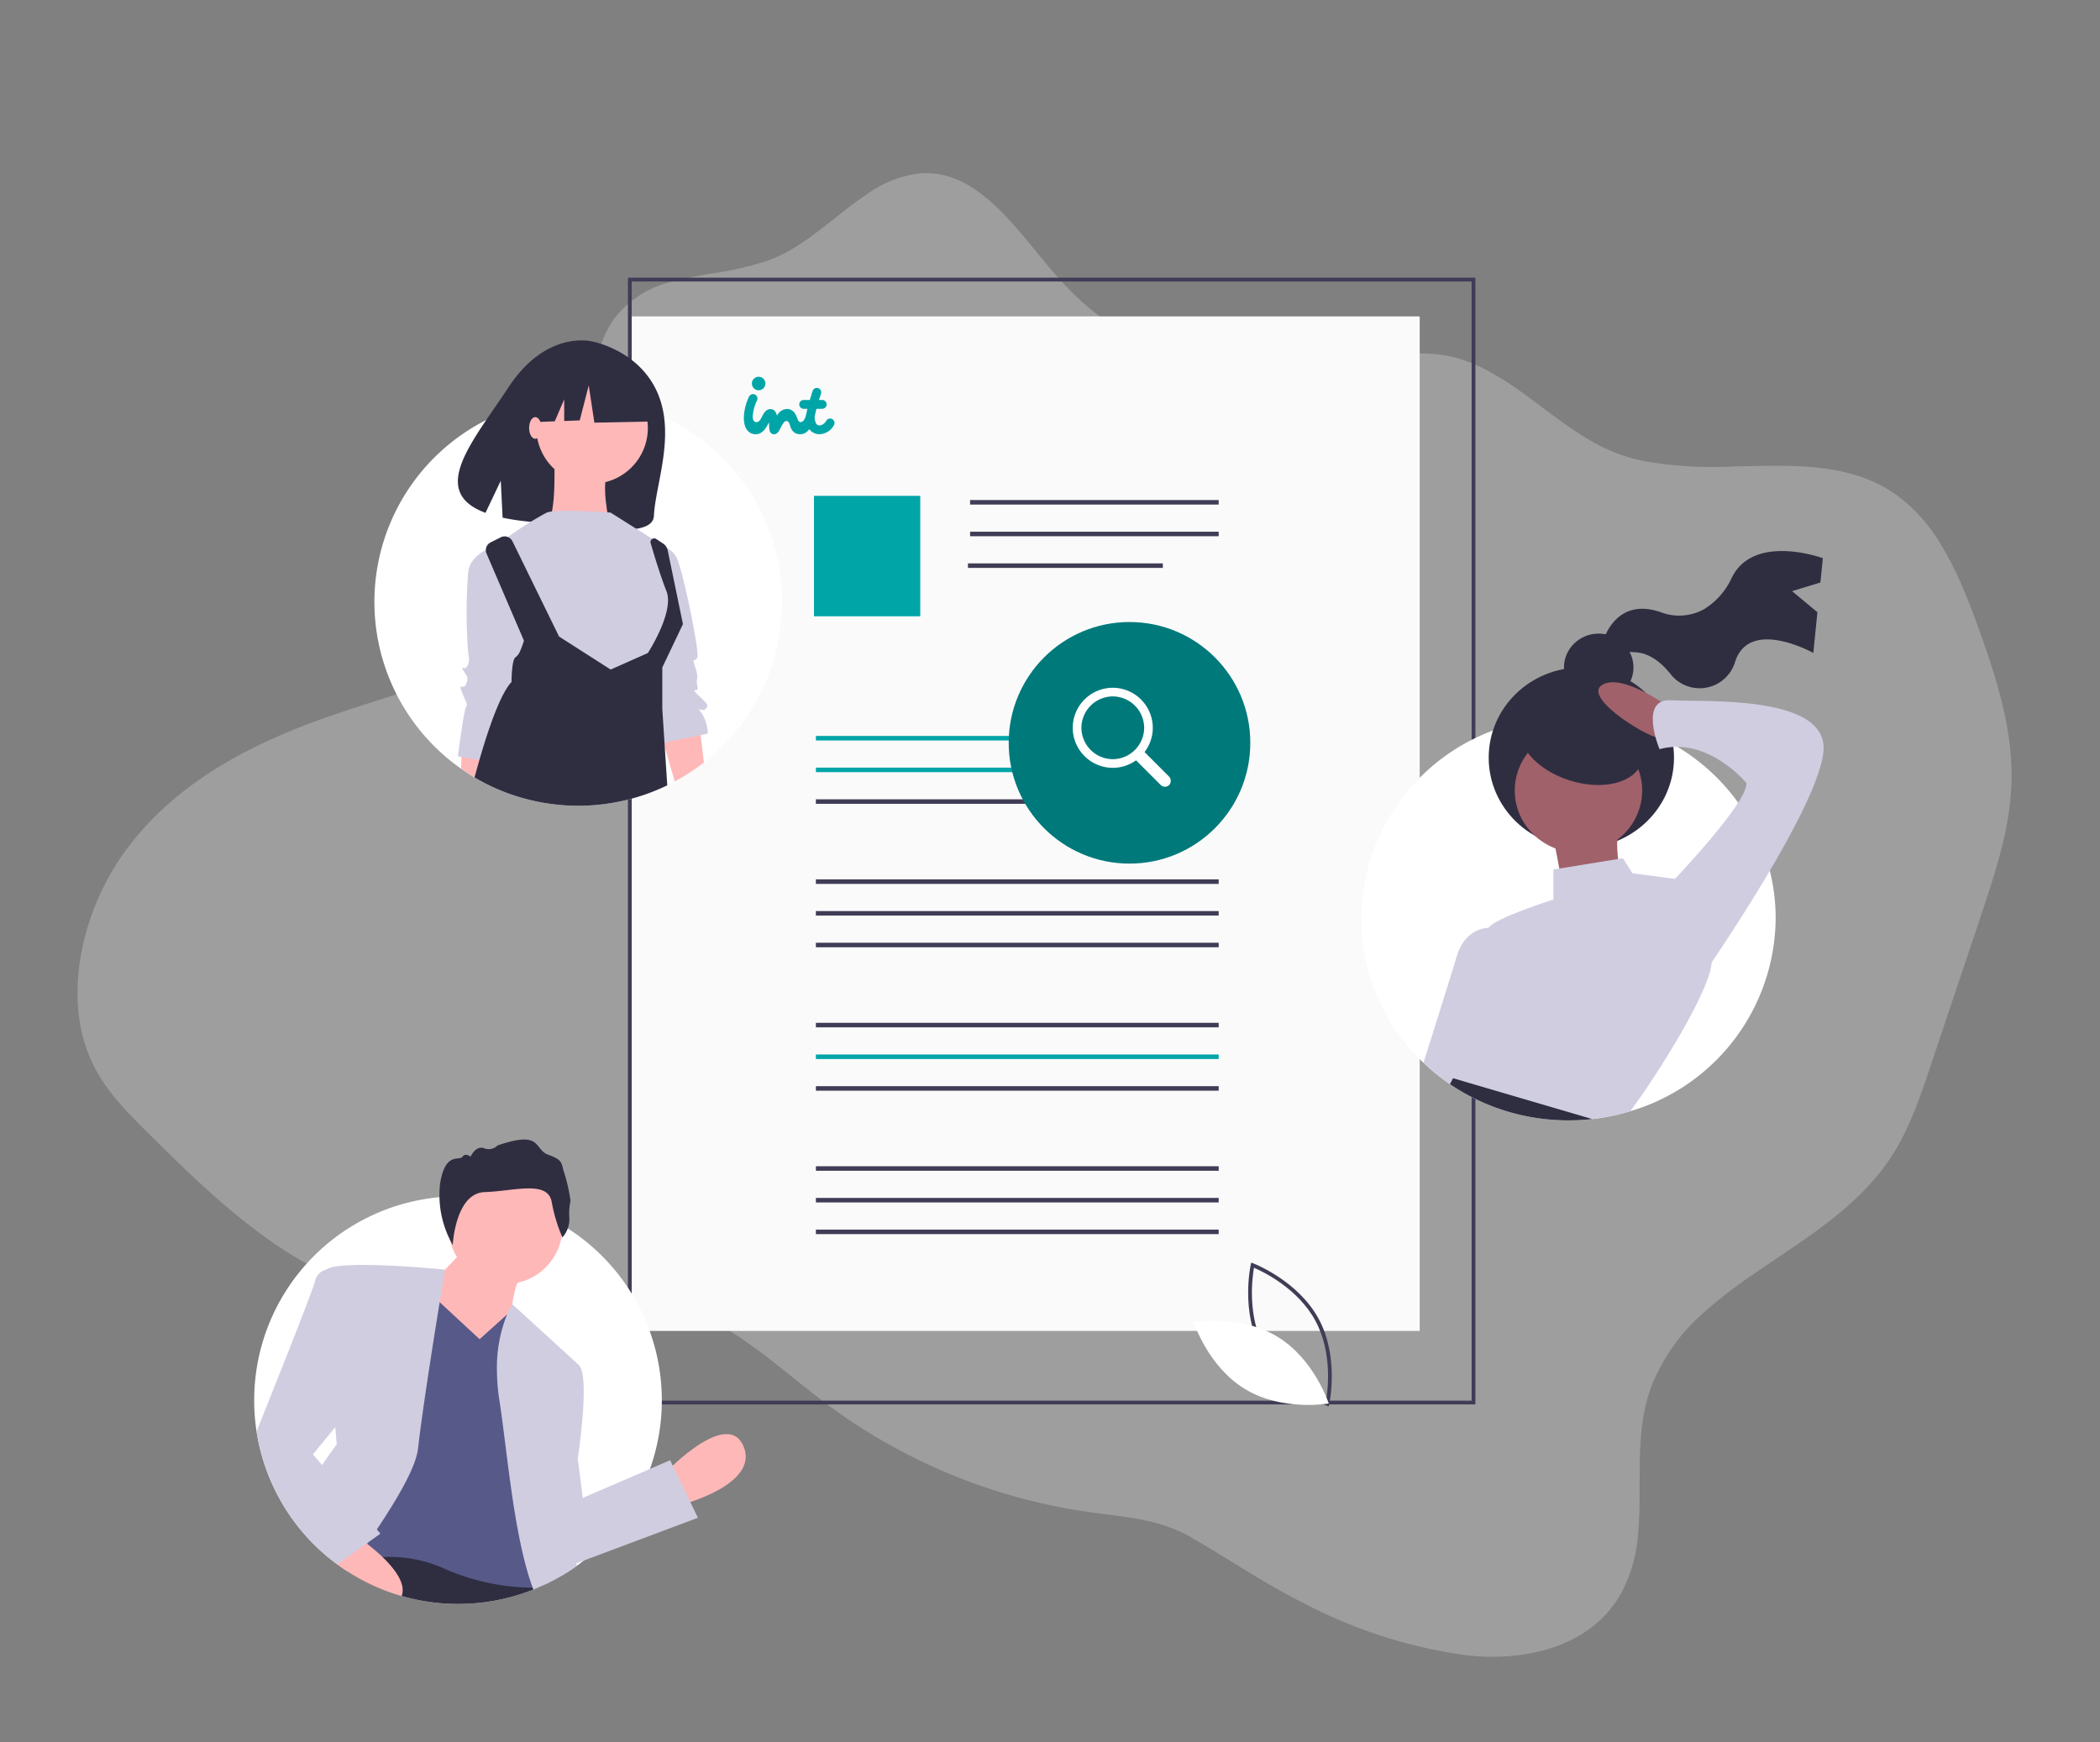 <svg xmlns="http://www.w3.org/2000/svg" width="296.364" height="245.902" viewBox="0 0 296.364 245.902">
  <rect x="0" y="0" width="296.364" height="245.902" fill="#808080" stroke="none"/>
  <g id="undraw_google_docs_jf93" transform="translate(15.873 39.194)">
    <path id="パス_2595" data-name="パス 2595" d="M274.554,138.075c-.018.375-.042.754-.073,1.117a35.891,35.891,0,0,1-2.057,9.466c-3.7,10.059-11.092,17.712-18.988,23.858l-.5.385c-1.428,1.1-2.881,2.16-4.342,3.2l-.116.083-.088.063-.266.186c-.209.151-.42.3-.628.445l-.349.251-1.6,1.117-1.413.973h0l-2.679,1.848c-2.98,2.052-5.944,4.134-8.812,6.38l-.439.352c-.22.163-.415.329-.62.5q-1.615,1.3-3.177,2.683c-.2.179-.409.362-.611.551a30.862,30.862,0,0,0-5.562,6.508,16.7,16.7,0,0,0-2.454,6.938c-.44,4.024.769,7.9,2.454,11.694,1.086,2.437,2.373,4.838,3.553,7.227.385.782.758,1.562,1.1,2.341a35.356,35.356,0,0,1,1.641,4.263,15.063,15.063,0,0,1,.134,9.438,14.274,14.274,0,0,1-6.438,7.544c-1.538.968-3.193,1.808-4.872,2.653a46.126,46.126,0,0,0-6.959,4q-.2.146-.4.3-.415.32-.813.666h0c-.439.382-.861.79-1.27,1.212q-.363.38-.712.779c-.185.206-.369.42-.549.639-.347.415-.686.842-1.017,1.275l-.261.347q-.365.5-.725.991c-.312.432-.617.87-.923,1.31-.439.629-.879,1.257-1.305,1.886-.127.181-.253.359-.376.541-.716,1.006-1.435,2.012-2.2,2.942l-.09.111a16.031,16.031,0,0,1-6.322,5.085c-6.071,2.414-12.086-1.187-17.92-5.03h0l-.163-.111-.073-.048h0l-.5-.332-.235-.156c-.6-.4-1.191-.795-1.784-1.182l-.143-.1c-.837-.546-1.668-1.076-2.494-1.577q-.747-.453-1.51-.865a39.54,39.54,0,0,0-5.182-2.379,40.01,40.01,0,0,0-7.089-1.954q-1.468-.269-2.951-.42c-.637-.065-1.279-.118-1.921-.153a39.97,39.97,0,0,0-15.4,2.143c-.679.236-1.356.5-2.024.769-.125.048-.248.1-.369.151-.62.251-1.233.536-1.839.83l-.22.1h0a.116.116,0,0,1-.033.02c-3.129,1.539-6.153,3.5-9.271,5.042-.277.136-.554.269-.835.4a22.142,22.142,0,0,1-6.06,1.926,19.813,19.813,0,0,1-6.46-.186,40.7,40.7,0,0,1-5.7-1.529h-.02l-.119-.043c-.174-.058-.349-.116-.523-.179l-.233-.078-.305-.108c-4.395-1.539-8.8-3.365-13.332-3.865-.22-.023-.439-.045-.659-.063a24.6,24.6,0,0,0-4.217.035,56.991,56.991,0,0,0-12.565,3.045l-.259.083c-.22.075-.453.148-.679.226l-.49.161-.951.312-.22.07h0c-6.869,2.263-13.668,4.2-20.381,1.956a23.487,23.487,0,0,1-8-4.828,46.566,46.566,0,0,1-4.869-5.065c-1.417-1.688-2.769-3.455-4.078-5.218-4.364-5.875-8.675-12.109-10.576-19.5a43.142,43.142,0,0,1-1.189-8.025c-.1-1.65-.136-3.309-.134-4.972q0-1.657.042-3.307c.015-.8.04-1.6.059-2.4v-.385c.013-.372.022-.754.031-1.117q.283-10.413.563-20.83c.125-4.627.259-9.327,1.507-13.731.143-.5.3-1.006.472-1.509.13-.377.268-.754.409-1.117,2.777-7.144,8.13-13.016,12.885-19.022a70.325,70.325,0,0,0,4.869-6.81,27.234,27.234,0,0,0,4.274-12.1c.031-.37.053-.739.064-1.117s.013-.754,0-1.154c-.116-6.443-3.114-12.622-4.344-18.821a20.884,20.884,0,0,1-.18-8.362c.053-.269.114-.531.18-.79C42.433,100.6,50.785,96.219,58.408,94.8a69.115,69.115,0,0,1,23.868.251q.782.128,1.56.277c1.635.3,3.256.664,4.872,1.051,3.918.938,7.8,2.042,11.734,2.955,5.043,1.172,9.607.053,14.637-.755q3.856-.619,7.748-.86,3.239-.2,6.484-.146A80.66,80.66,0,0,1,155,102.24c5.592,1.994,11.1,4.627,16.784,6.063a32.946,32.946,0,0,0,5.907.978c.156.015.314.025.472.033,13.457.684,25.824-8.515,39.184-10.24l.45-.055a36.3,36.3,0,0,1,4.421-.252c12.455.063,24.532,6.194,35.971,12.242,3.485,1.841,7.032,3.734,9.864,6.7C272.919,122.8,274.932,130.468,274.554,138.075Z" transform="translate(219.281 302.166) rotate(-163)" fill="#fff" opacity="0.241"/>
    <rect id="長方形_690" data-name="長方形 690" width="111.342" height="143.19" transform="translate(73.143 5.461)" fill="#fafafa"/>
    <rect id="長方形_691" data-name="長方形 691" width="35.084" height="0.639" transform="translate(121.031 31.381)" fill="#3f3d56"/>
    <rect id="長方形_692" data-name="長方形 692" width="35.084" height="0.639" transform="translate(121.031 35.851)" fill="#3f3d56"/>
    <rect id="長方形_693" data-name="長方形 693" width="27.502" height="0.639" transform="translate(120.732 40.322)" fill="#3f3d56"/>
    <rect id="長方形_694" data-name="長方形 694" width="56.844" height="0.639" transform="translate(99.271 64.676)" fill="#00a5a8"/>
    <rect id="長方形_695" data-name="長方形 695" width="56.844" height="0.639" transform="translate(99.271 69.147)" fill="#00a5a8"/>
    <rect id="長方形_696" data-name="長方形 696" width="56.844" height="0.639" transform="translate(99.271 73.618)" fill="#3f3d56"/>
    <rect id="長方形_697" data-name="長方形 697" width="56.844" height="0.639" transform="translate(99.271 84.92)" fill="#3f3d56"/>
    <rect id="長方形_698" data-name="長方形 698" width="56.844" height="0.639" transform="translate(99.271 89.391)" fill="#3f3d56"/>
    <rect id="長方形_699" data-name="長方形 699" width="56.844" height="0.639" transform="translate(99.271 93.862)" fill="#3f3d56"/>
    <rect id="長方形_700" data-name="長方形 700" width="56.844" height="0.639" transform="translate(99.271 105.164)" fill="#3f3d56"/>
    <rect id="長方形_701" data-name="長方形 701" width="56.844" height="0.639" transform="translate(99.271 109.635)" fill="#00a5a8"/>
    <rect id="長方形_702" data-name="長方形 702" width="56.844" height="0.639" transform="translate(99.271 114.106)" fill="#3f3d56"/>
    <rect id="長方形_703" data-name="長方形 703" width="56.844" height="0.639" transform="translate(99.271 125.408)" fill="#3f3d56"/>
    <rect id="長方形_704" data-name="長方形 704" width="56.844" height="0.639" transform="translate(99.271 129.879)" fill="#3f3d56"/>
    <rect id="長方形_705" data-name="長方形 705" width="56.844" height="0.639" transform="translate(99.271 134.35)" fill="#3f3d56"/>
    <path id="パス_2504" data-name="パス 2504" d="M530.1,271.772H410.5V112.75H530.1Zm-119.066-.533H529.566V113.283H411.033Z" transform="translate(-337.756 -112.75)" fill="#3f3d56"/>
    <path id="パス_2507" data-name="パス 2507" d="M750.477,654.907l-.286-.107c-.063-.024-6.315-2.419-9.244-7.851s-1.495-11.972-1.48-12.037l.067-.3.286.107c.063.024,6.315,2.419,9.244,7.851s1.495,11.972,1.48,12.037Zm-9.061-8.211c2.476,4.593,7.417,6.947,8.669,7.484.238-1.342.984-6.767-1.49-11.355s-7.417-6.945-8.669-7.484C739.689,636.683,738.943,642.109,741.416,646.7Z" transform="translate(-578.83 -495.606)" fill="#3f3d56"/>
    <path id="パス_2508" data-name="パス 2508" d="M722.011,667.664c5.263,3.167,7.291,9.457,7.291,9.457s-6.507,1.156-11.77-2.011-7.291-9.457-7.291-9.457S716.748,664.5,722.011,667.664Z" transform="translate(-557.656 -518.226)" fill="#fff"/>
    <g id="グループ_261" data-name="グループ 261" transform="translate(36.964 8.852)">
      <path id="パス_2509" data-name="パス 2509" d="M336.535,194.018a28.784,28.784,0,0,1-15.153,25.347c-.349.189-.7.368-1.052.538a28.811,28.811,0,0,1-25.214-.045q-1.015-.5-1.982-1.071c-.655-.384-1.292-.8-1.91-1.233a28.772,28.772,0,0,1,3.561-49.211,28.286,28.286,0,0,1,5.487-2.1q1.255-.34,2.552-.565a28.8,28.8,0,0,1,4.944-.424c.341,0,.679.005,1.017.021q.372.008.743.032a28.61,28.61,0,0,1,7.6,1.5c.21.072.421.147.629.224q1.087.4,2.126.89A28.762,28.762,0,0,1,336.535,194.018Z" transform="translate(-278.999 -157.109)" fill="#fff"/>
      <path id="パス_2510" data-name="パス 2510" d="M351.445,142.177c-2.617-6.176-9.28-7.342-9.28-7.342s-6.415-1.711-11.772,6.439c-4.994,7.6-11.433,14.714-3.266,17.747l2.157-4.53.259,5.214a33.242,33.242,0,0,0,3.6.546c9.058.92,17.6,2.45,17.755-.823C351.1,155.075,353.964,148.119,351.445,142.177Z" transform="translate(-311.449 -134.685)" fill="#2f2e41"/>
      <path id="パス_2511" data-name="パス 2511" d="M329.4,349.346l-.213,1.71-.4,3.218q-1.015-.5-1.982-1.071c-.655-.384-1.292-.8-1.91-1.233l.064-1.659.072-1.841,2.957.594Z" transform="translate(-312.666 -291.525)" fill="#ffb8b8"/>
      <path id="パス_2512" data-name="パス 2512" d="M436.6,343.875a28.8,28.8,0,0,1-4.118,2.69l-1.4-4.835-.184-.637-.458-1.59.493-.077,5.045-.8L436.14,340Z" transform="translate(-390.101 -284.306)" fill="#ffb8b8"/>
      <circle id="楕円形_347" data-name="楕円形 347" cx="7.869" cy="7.869" r="7.869" transform="translate(22.853 4.488)" fill="#ffb8b8"/>
      <path id="パス_2513" data-name="パス 2513" d="M370.353,192.564s.583,9.909-1.166,10.492,9.034,0,9.034,0-1.457-6.12,0-7.869S370.353,192.564,370.353,192.564Z" transform="translate(-345.023 -177.147)" fill="#ffb8b8"/>
      <path id="パス_2514" data-name="パス 2514" d="M364.046,225.221s-7.577-.583-9.034,0a48.6,48.6,0,0,0-5.537,3.5l2.04,18.36,16.612,3.5,2.623-3.789,2.623-5.537-1.166-6.994-.291-4.08Z" transform="translate(-330.702 -200.915)" fill="#d0cde1"/>
      <path id="パス_2515" data-name="パス 2515" d="M328.754,243.44s-3.789.874-4.08,3.789a73,73,0,0,0,0,11.366c.291,1.166,0,1.749-.291,2.04s-.874-.291-.291.583.583.874.291,1.749-1.166-.291-.583,1.166.874,1.749.583,2.04-1.166,6.994-1.166,6.994l4.954.874,4.954-17.195Z" transform="translate(-311.438 -214.471)" fill="#d0cde1"/>
      <path id="パス_2516" data-name="パス 2516" d="M423.725,243.44a3.106,3.106,0,0,1,2.623,1.749c.874,1.749,3.206,13.114,2.914,13.989s-.874-.291-.291,1.457,0,1.457.291,2.623-1.166,0,0,1.166,1.749,1.457,1.166,2.04-1.457-.583-.583.583a5.561,5.561,0,0,1,.874,2.914l-6.994,1.457-2.04-16.32Z" transform="translate(-383.678 -214.471)" fill="#d0cde1"/>
      <path id="パス_2517" data-name="パス 2517" d="M358.907,268.293l.349,5.37a28.812,28.812,0,0,1-25.214-.045q-1.015-.5-1.982-1.071c.224-.823.45-1.643.682-2.448q.248-.859.5-1.691c1.308-4.281,2.717-7.922,4.038-9.336,0,0,0-3.2.583-3.5a1.927,1.927,0,0,0,.618-.847,11.368,11.368,0,0,0,.549-1.484L338.067,251l-4.315-10.047a1.228,1.228,0,0,1,.578-1.58l1.43-.717a1.228,1.228,0,0,1,1.649.559l6.577,13.444,7.285,4.664,5.109-2.272.136-.061s3.79-5.828,2.624-8.742c-.5-1.244-1.047-2.906-1.518-4.406-.274-.884-.519-1.713-.711-2.363a.524.524,0,0,1,.794-.583l.994.663a1.445,1.445,0,0,1,.514.61,1.313,1.313,0,0,1,.1.3l2.158,10.439-2.914,6.118v5.828l.2,3.13.107,1.638Z" transform="translate(-317.926 -210.868)" fill="#2f2e41"/>
      <path id="パス_2518" data-name="パス 2518" d="M218.559,32l-6.677-3.5-9.221,1.431-1.908,8.426,4.749-.182,1.327-3.1V38.13l2.191-.084,1.272-4.928.795,5.246,7.79-.159Z" transform="translate(-180.043 -26.757)" fill="#2f2e41"/>
      <ellipse id="楕円形_348" data-name="楕円形 348" cx="0.874" cy="1.53" rx="0.874" ry="1.53" transform="translate(21.832 10.827)" fill="#ffb8b8"/>
    </g>
    <path id="パス_2519" data-name="パス 2519" d="M857.49,373.861a28.589,28.589,0,0,1-20.51,27.189,29.227,29.227,0,0,1-5.381,1.108,30.008,30.008,0,0,1-3.355.187c-.417,0-.831-.008-1.243-.029H827a29.634,29.634,0,0,1-12.029-3.07,29.29,29.29,0,0,1-7.181-5.032A28.028,28.028,0,0,1,799,373.861a28.518,28.518,0,0,1,18.6-26.535,29.091,29.091,0,0,1,4-1.208,30.139,30.139,0,0,1,15.162.488c.373.105.745.224,1.11.351l.008,0a27.687,27.687,0,0,1,2.589,1.018c.29.127.58.261.864.4q.853.411,1.674.883c.211.119.42.24.625.367a29.053,29.053,0,0,1,8.57,7.881,27.977,27.977,0,0,1,4.468,9.611A27.669,27.669,0,0,1,857.49,373.861Z" transform="translate(-622.773 -283.413)" fill="#fff"/>
    <path id="パス_2520" data-name="パス 2520" d="M953.5,263.248l4-1.216.345-3.434s-9.737-3.583-12.85,2.754a10.14,10.14,0,0,1-3.817,4.383,7.2,7.2,0,0,1-6.124.514c-6.749-2.4-8.338,4.426-8.338,4.426s.583.972,4.743,1.211c2.07.119,3.764,1.636,4.944,3.131a5.22,5.22,0,0,0,8.987-1.566q.031-.093.061-.188c1.99-6.349,11.049-1.294,11.049-1.294l.578-5.751Z" transform="translate(-716.468 -219.009)" fill="#2f2e41"/>
    <ellipse id="楕円形_349" data-name="楕円形 349" cx="4.903" cy="4.776" rx="4.903" ry="4.776" transform="translate(204.845 50.229)" fill="#2f2e41"/>
    <ellipse id="楕円形_350" data-name="楕円形 350" cx="13.076" cy="12.736" rx="13.076" ry="12.736" transform="translate(194.22 55.005)" fill="#2f2e41"/>
    <ellipse id="楕円形_351" data-name="楕円形 351" cx="8.99" cy="8.756" rx="8.99" ry="8.756" transform="translate(197.898 63.628)" fill="#a0616a"/>
    <path id="パス_2521" data-name="パス 2521" d="M900.81,406.475l1.635,8.491,8.172-1.061s-1.362-6.633-.545-8.491Z" transform="translate(-697.463 -327.458)" fill="#a0616a"/>
    <path id="パス_2522" data-name="パス 2522" d="M934.358,330.452s-6.538-4.776-9.262-2.919,7.355,7.96,8.445,7.429S934.358,330.452,934.358,330.452Z" transform="translate(-714.939 -270.007)" fill="#a0616a"/>
    <path id="パス_2523" data-name="パス 2523" d="M880.176,434.944a1.106,1.106,0,0,1-.005.132v0c-.168,3.793-7.336,15.4-11.471,20.976a29.233,29.233,0,0,1-5.381,1.108,30.021,30.021,0,0,1-3.355.187c-.417,0-.831-.008-1.243-.029h-.005c-3.807-1.2-8.329-2.769-11.628-4.009-1.554-.588-2.838-1.1-3.645-1.464a5.218,5.218,0,0,1-.861-.451c-1.362-1.063,1.635-1.859,3-2.123s-.544-3.183-.544-3.183c-4.9-5.043,1.089-9.286,1.089-9.286s2.451-5.043,2.451-6.369a.477.477,0,0,1,.106-.269c1.026-1.414,9.158-3.975,9.158-3.975v-4.246l.842-.137,8.286-1.345.677-.111,1.362,2.123,6,.8S880.176,430.171,880.176,434.944Z" transform="translate(-654.491 -338.416)" fill="#d0cde1"/>
    <path id="パス_2524" data-name="パス 2524" d="M846.779,461.932s-3.591,9.7-6.87,17.552c-.114.274-.227.546-.339.815-.135.316-.268.63-.4.939a29.3,29.3,0,0,1-7.181-5.032c1.473-4.666,3.81-12.08,4.712-15.068.994-3.294,3.293-3.9,4.463-3.985a3.583,3.583,0,0,1,.712.005Z" transform="translate(-646.974 -365.404)" fill="#d0cde1"/>
    <path id="パス_2525" data-name="パス 2525" d="M955.794,362.665l.817-.8s10.352-10.878,10.079-13.532c0,0-5.448-6.633-12.259-4.776,0,0-3-7.164,1.634-6.9s21.793-.8,21.521,6.9-16.617,31.309-16.617,31.309Z" transform="translate(-736.103 -277.015)" fill="#d0cde1"/>
    <path id="パス_2526" data-name="パス 2526" d="M866.1,542.668a30.028,30.028,0,0,1-3.355.187c-.417,0-.831-.008-1.243-.029H861.5a29.633,29.633,0,0,1-12.029-3.07,29.205,29.205,0,0,1-3.442-2.012l.2-.39v0l.23-.448,3.753,1.1Z" transform="translate(-657.274 -423.922)" fill="#2f2e41"/>
    <ellipse id="楕円形_352" data-name="楕円形 352" cx="5.586" cy="8.966" rx="5.586" ry="8.966" transform="matrix(0.305, -0.952, 0.952, 0.305, 197.054, 68.205)" fill="#2f2e41"/>
    <path id="パス_2527" data-name="パス 2527" d="M156,600.018A28.682,28.682,0,0,0,166.324,622.1c.146.122.3.245.447.365q.471.38.959.738.7.519,1.438.993a28.815,28.815,0,0,0,26.229,2.563c.2-.08.4-.163.6-.248.32-.136.634-.277.948-.426q1.195-.556,2.331-1.223,1.171-.683,2.264-1.47c.333-.24.655-.482.978-.735l.005,0a28.845,28.845,0,0,0,9.328-12.927v0a28.806,28.806,0,0,0-11.592-33.946c-.253-.16-.509-.319-.767-.469-.266-.165-.538-.32-.812-.469a28.524,28.524,0,0,0-12.008-3.524q-.947-.064-1.91-.064c-.032,0-.064,0-.1,0q-1.295,0-2.557.12A28.767,28.767,0,0,0,156,600.018Z" transform="translate(-136 -441.597)" fill="#fff"/>
    <path id="パス_2528" data-name="パス 2528" d="M375.312,702.329s8.4-8.682,10.642-3.361-8.4,8.122-8.4,8.122Z" transform="translate(-296.894 -534.029)" fill="#ffb8b8"/>
    <path id="パス_2529" data-name="パス 2529" d="M196.44,760.325q.471.38.959.738.7.519,1.438.994a28.814,28.814,0,0,0,26.229,2.562c.2-.08.4-.162.6-.248.32-.136.634-.277.948-.426l-.738-1.06a8.253,8.253,0,0,0-1.782-1.27c-5.048-2.741-14.554-2.656-20.987-2.206-.916.064-1.769.136-2.536.208-.479.043-.927.088-1.334.131l-.471.051c-1.436.16-2.3.285-2.3.285Z" transform="translate(-165.668 -579.46)" fill="#2f2e41"/>
    <circle id="楕円形_353" data-name="楕円形 353" cx="8.048" cy="8.048" r="8.048" transform="translate(47.41 125.934)" fill="#ffb8b8"/>
    <path id="パス_2530" data-name="パス 2530" d="M248.292,597.528l-5.881,6.161-1.68,9.522,14.843,2.521-1.12-8.682s.28-4.2,1.4-5.041S248.292,597.528,248.292,597.528Z" transform="translate(-198.161 -460.876)" fill="#ffb8b8"/>
    <path id="パス_2531" data-name="パス 2531" d="M329.049,662.716" transform="translate(-278.001 -516.223)" fill="none" stroke="lime" stroke-miterlimit="10" stroke-width="1"/>
    <path id="パス_2532" data-name="パス 2532" d="M203.93,659.31a15.14,15.14,0,0,1,1.494-.4,22.361,22.361,0,0,1,3.86-.493,18.833,18.833,0,0,1,8.929,1.729,31.65,31.65,0,0,0,12.253,2.592c.242.008.477.013.7.016.32-.136.634-.277.948-.426q1.195-.556,2.331-1.223l-.011-.985-.176-19.5v0l-.083-9.32-5.319-6.161L227.49,623.6l-.65.583-3.865,3.479-5.634-5.218-1.929-1.785L206.162,651.8l-1.193,4.017-.7,2.365-.109.362v0Z" transform="translate(-171.163 -477.846)" fill="#575a89"/>
    <path id="パス_2533" data-name="パス 2533" d="M284.617,637.831a28.2,28.2,0,0,0,.352,4.177c.959,6.124,1.782,16.3,3.82,23.656.266.969.557,1.886.871,2.741l.1.264c.2-.08.4-.163.6-.248.32-.136.634-.277.948-.426q1.195-.555,2.331-1.223,1.171-.683,2.264-1.47l-.085-.336v0l-1.326-5.311s.852-4.446,1.534-9.419v0c.783-5.692,1.343-12.069.146-13.265l-9.384-8.585,0,0a9.5,9.5,0,0,0-.751,1.465A20.109,20.109,0,0,0,284.617,637.831Z" transform="translate(-230.357 -483.509)" fill="#d0cde1"/>
    <path id="パス_2534" data-name="パス 2534" d="M175.01,643a28.766,28.766,0,0,0,5.261,5.778c.146.122.3.245.447.365q.471.379.959.738.7.519,1.438.994c.362-.5.727-1.015,1.092-1.529q.324-.451.647-.911c.341-.485.682-.972,1.018-1.462.043-.059.083-.117.123-.176.426-.615.847-1.233,1.257-1.849,3.026-4.52,5.535-8.859,5.823-11.451.346-3.1,1.047-7.9,1.758-12.487.458-2.978.922-5.866,1.292-8.132.447-2.754.756-4.6.756-4.6s-14.677-1.468-16.733-.027h0a.482.482,0,0,0-.232.32c-.224,1.561.975,16.067,1.47,21.927v0c.128,1.5.21,2.435.21,2.435s-.839,1.121-2.07,2.919C178.27,637.694,176.606,640.232,175.01,643Z" transform="translate(-149.946 -468.28)" fill="#d0cde1"/>
    <path id="パス_2535" data-name="パス 2535" d="M314.959,690.053l1.4,10.922,12.323-5.321,3.921,8.122-20.165,7.562S308.8,692.014,314.959,690.053Z" transform="translate(-249.985 -528.755)" fill="#d0cde1"/>
    <path id="パス_2536" data-name="パス 2536" d="M271.414,554.976a3.942,3.942,0,0,0,.983-2.659,8.429,8.429,0,0,1,.16-2.513,24.812,24.812,0,0,0-.848-3.823c-.505-1.4-.079-1.891-2.252-2.657s-.79-3.535-7.2-1.328a1.752,1.752,0,0,1-1.906.39c-1.183-.433-1.9,1.192-1.9,1.192s-.738-.605-1.151.024-2.416-.8-3.15,3.773a14.113,14.113,0,0,0,1.786,8.66s.354-7.325,4.514-7.458,8.865-1.709,9.448,1.376A22.513,22.513,0,0,0,271.414,554.976Z" transform="translate(-207.914 -419.521)" fill="#2f2e41"/>
    <path id="パス_2537" data-name="パス 2537" d="M194.76,754.055c.146.122.3.245.447.365q.472.379.959.738.7.519,1.438.994a28.587,28.587,0,0,0,7.634,3.474c.661-1.694-.922-3.8-2.682-5.5-.224-.216-.453-.426-.677-.626-.533-.471-1.057-.9-1.518-1.255-.021-.016-.04-.029-.059-.045-.871-.671-1.5-1.084-1.5-1.084l-.559.408Z" transform="translate(-164.436 -573.555)" fill="#ffb8b8"/>
    <path id="パス_2538" data-name="パス 2538" d="M157.26,632.807a28.8,28.8,0,0,0,9.989,17.663c.147.123.3.245.448.365q.471.38.959.738l1.263-.9v0l.581-.413,2.293-1.638.181-.13,1.761-1.257-.5-.591-2.307-2.714-5.421-6.377-1.292-1.518,3.151-3.836v0l3.29-4-2.8-17.924a2.977,2.977,0,0,0-1.726-.32h0a2.119,2.119,0,0,0-1.633,1.718C164.854,613.786,159.713,626.686,157.26,632.807Z" transform="translate(-136.924 -469.97)" fill="#d0cde1"/>
    <rect id="長方形_706" data-name="長方形 706" width="15" height="17" transform="translate(99 30.788)" fill="#00a5a8"/>
    <g id="グループ_262" data-name="グループ 262" transform="translate(126.481 48.598)">
      <circle id="楕円形_354" data-name="楕円形 354" cx="17.048" cy="17.048" r="17.048" fill="#00797b"/>
      <path id="パス_2539" data-name="パス 2539" d="M7.9-5.194A5.632,5.632,0,0,0,11.18-6.252L14.663-2.77a.838.838,0,0,0,.6.242.805.805,0,0,0,.816-.838.809.809,0,0,0-.235-.588L12.385-7.42a5.628,5.628,0,0,0,1.161-3.424,5.666,5.666,0,0,0-5.65-5.65,5.666,5.666,0,0,0-5.65,5.65A5.666,5.666,0,0,0,7.9-5.194Zm0-1.22a4.459,4.459,0,0,1-4.43-4.43,4.459,4.459,0,0,1,4.43-4.43,4.459,4.459,0,0,1,4.43,4.43A4.459,4.459,0,0,1,7.9-6.414Z" transform="translate(6.789 25.772)" fill="#fff"/>
    </g>
    <g id="グループ_31" data-name="グループ 31" transform="translate(89.103 13.985)">
      <path id="shape" d="M9.285,7.462c-.02-.024-.039-.05-.058-.075a1.567,1.567,0,0,1-1.22.726c-1.044,0-1.341-.7-1.524-1.346S5.91,6.179,5.7,6.379a4.916,4.916,0,0,0-.592,1c-.154.285-.4.735-.836.735-.18,0-.608-.073-.678-.744-.014-.134-.021-.3-.03-.5,0-.108-.012-.265-.022-.433-.368.725-.875,1.673-1.873,1.673C1.28,8.113.011,7.946,0,5.8A7.237,7.237,0,0,1,.767,2.739a.624.624,0,0,1,1.1.582,6.193,6.193,0,0,0-.618,2.253C1.242,6.588,2,6.633,2.382,5.966l.076-.148c.312-.617.636-1.255,1.3-1.255.325,0,.739.166.923.929a1.627,1.627,0,0,1,1.51-.95,1.368,1.368,0,0,1,1.089.745c.223.35.322.848.487,1.008.231.223.529.057.709-.175a1.875,1.875,0,0,0,.3-.761c.075-.309.14-.624.194-.839H8.444a.623.623,0,1,1,0-1.246H9.31c.144-.487.292-.957.4-1.289a.624.624,0,0,1,1.182.4c-.086.253-.185.563-.284.888h.454a.623.623,0,1,1,0,1.246h-.811c-.085.319-.152.6-.185.779a1.729,1.729,0,0,0,.174,1.366.583.583,0,0,0,.478.2,1.249,1.249,0,0,0,.9-.632.624.624,0,0,1,1.11.571,2.45,2.45,0,0,1-2.006,1.307A1.834,1.834,0,0,1,9.285,7.462ZM1.137.952a.953.953,0,1,1,.954.952A.953.953,0,0,1,1.137.952Z" transform="translate(0 0)" fill="#00a5a8"/>
    </g>
  </g>
</svg>
